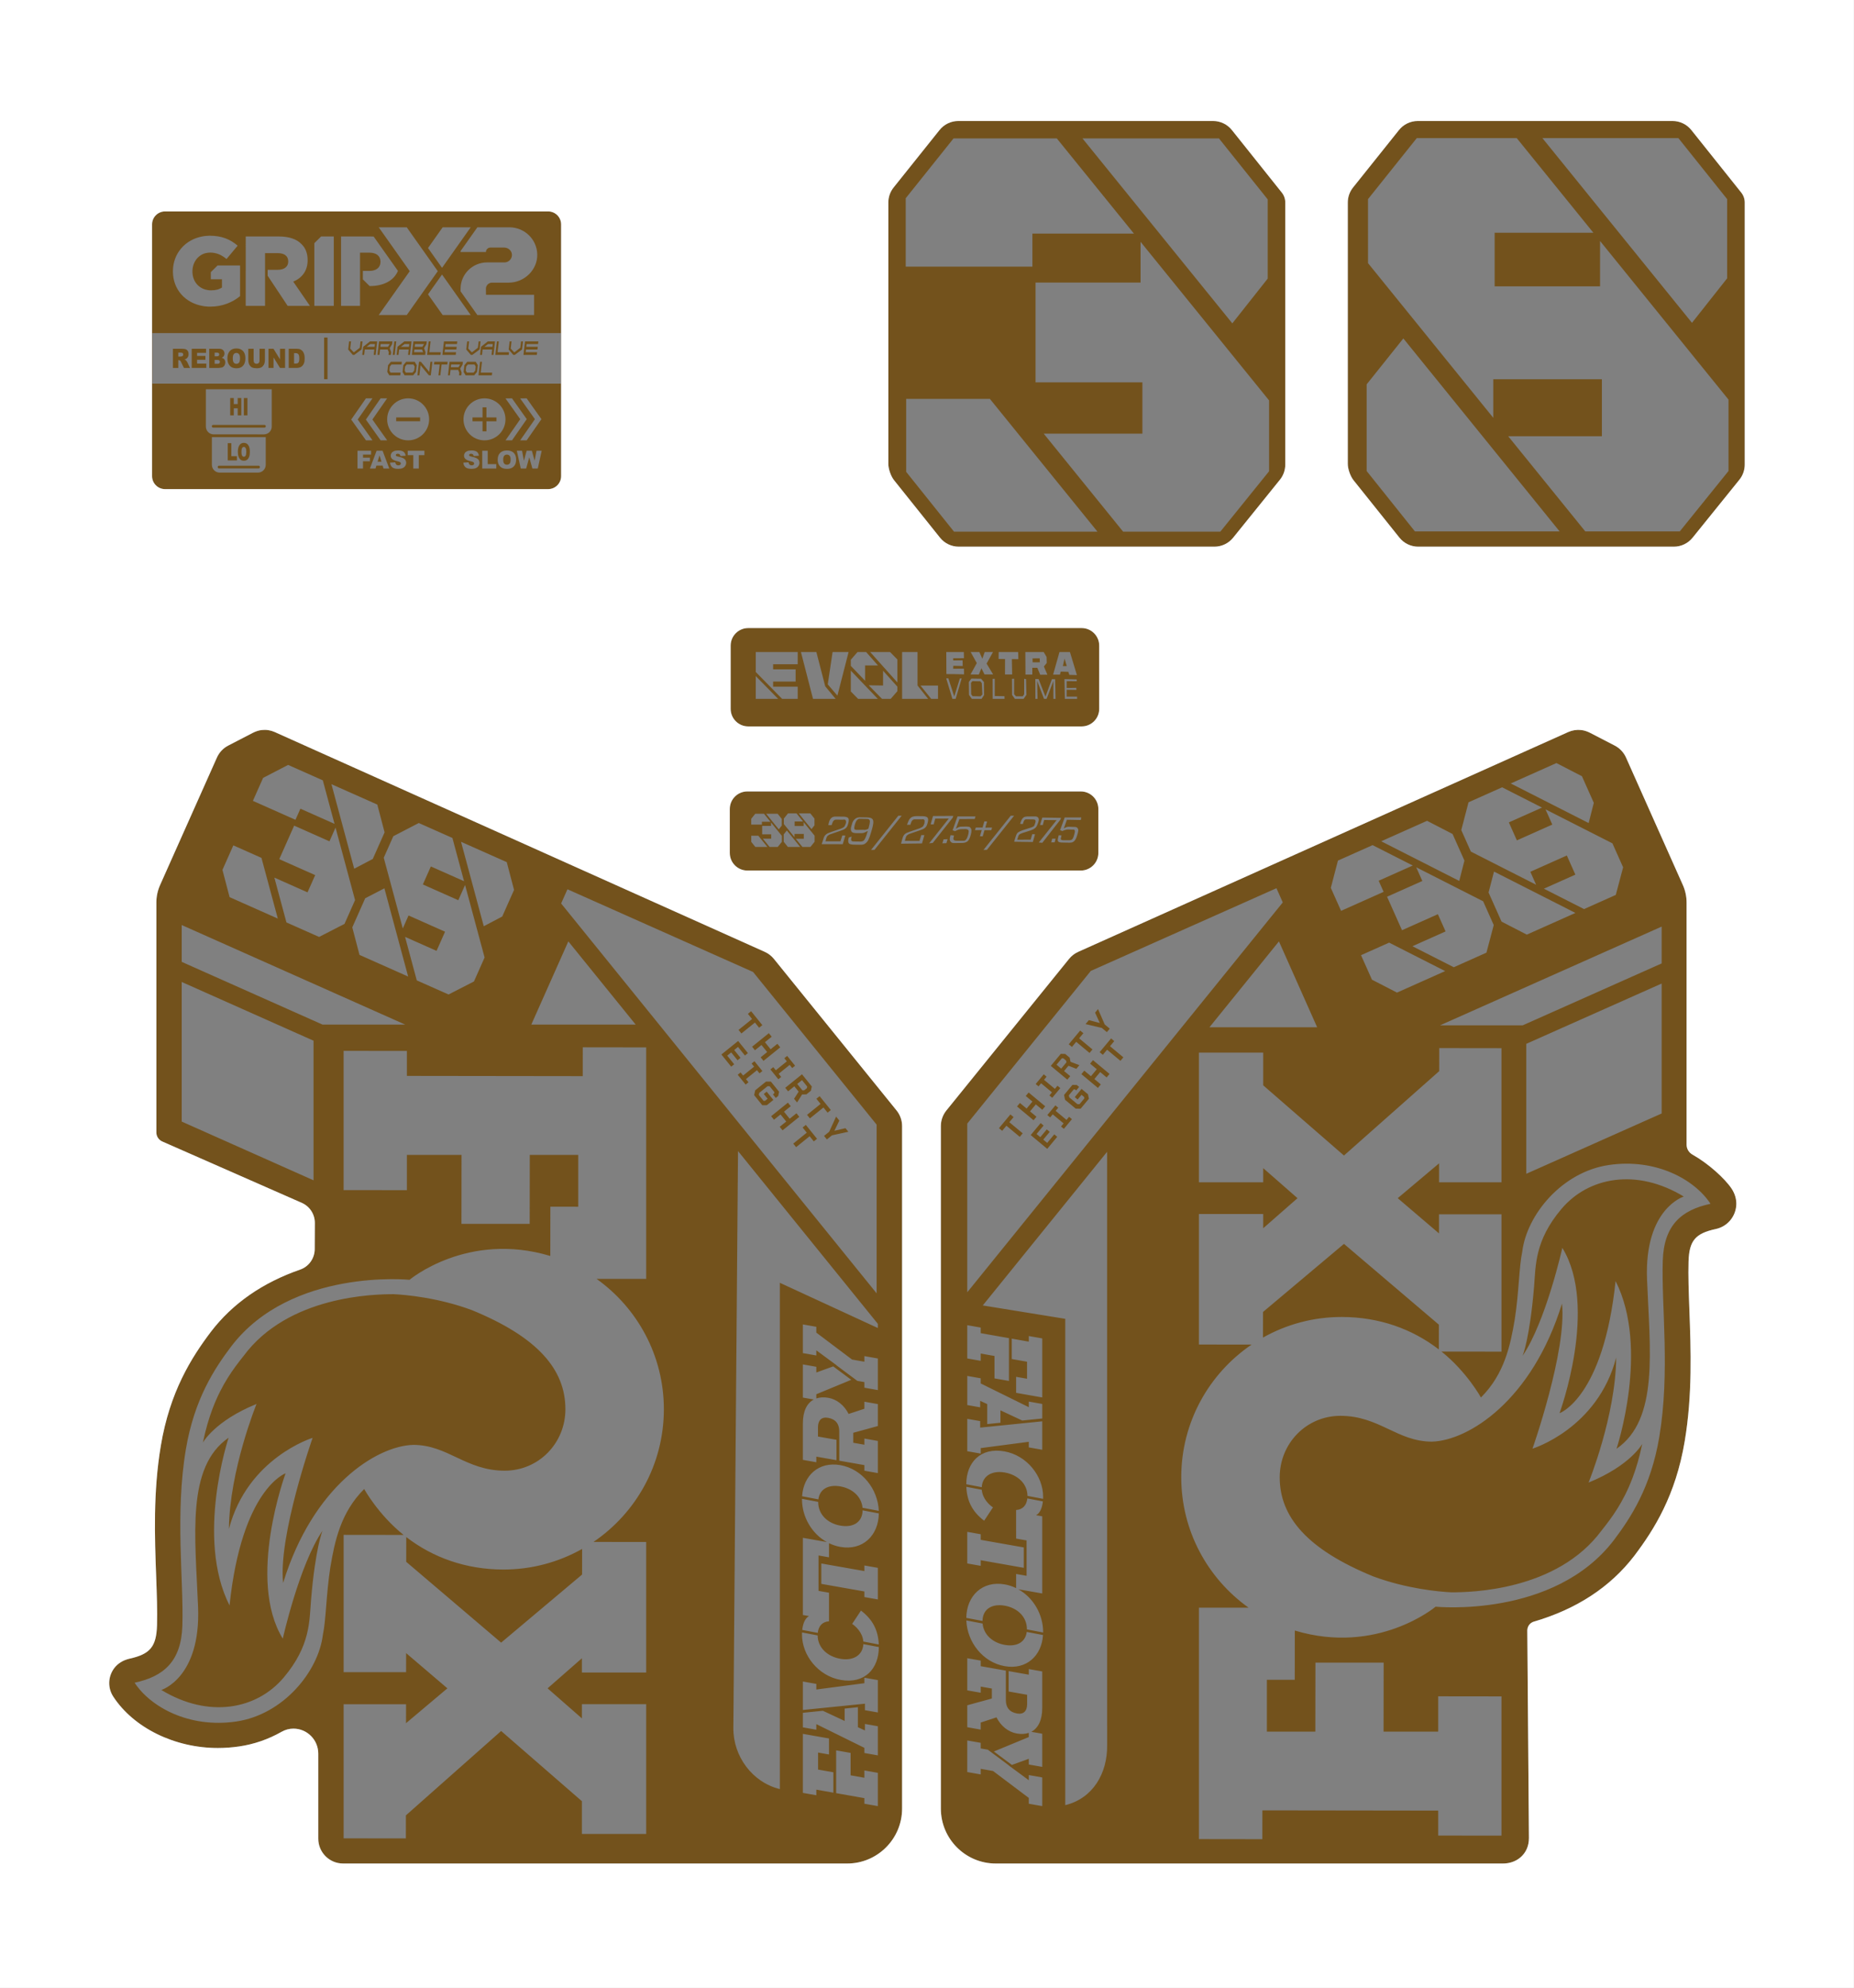 <svg xml:space="preserve" style="enable-background:new 0 0 693.796 743.481;" viewBox="0 0 693.796 743.481" height="743.481px" width="693.796px" y="0px" x="0px" xmlns:xlink="http://www.w3.org/1999/xlink" xmlns="http://www.w3.org/2000/svg" version="1.1">
<rect x="0" y="0" width="693.796" height="743.481" fill="#808080" stroke="none"/>
<style type="text/css">
	.st0{fill:#73521C;}
	.st1{fill:#FFFFFF;}
</style>
<g id="Background_00000021084558815073640010000008651157986066187448_">
</g>
<g id="Layer_6_00000016759300773327430720000003285142473309881789_">
</g>
<g id="Layer_5_00000134929555526259471540000009733792877212829065_">
</g>
<g id="Layer_4_00000085930731599263821520000006151940872070516139_">
</g>
<g id="Layer_3_00000113320044737785476980000017241209209265043089_">
</g>
<g id="Layer_1">
	<g id="Background_00000085957023315158663030000014466214367133541050_">
	</g>
	<g id="Layer_8_00000012439939261256457100000000749684917265898391_">
	</g>
	<g id="Layer_6_00000062891507908106280930000000709980192090843782_">
	</g>
	<g id="Layer_5_00000165916144212294622930000008377675991759356851_">
	</g>
	<g id="Layer_4_00000066484005651068002670000005237897845885435833_">
	</g>
	<g id="Layer_3_00000113337046537463340450000017989391247957833648_">
	</g>
	<g id="Layer_2_00000050637438166823673220000007091553630086475943_">
	</g>
	<g id="Layer_1_00000151544674020765799460000018163723261099506055_">
	</g>
</g>
<g id="OVERLAY">
	<g>
		<path d="M351.758,201.069c1.707,2.134,4.293,3.377,7.027,3.377h95.669
			c2.719,0,5.293-1.23,7.001-3.346l17.518-21.691c1.293-1.601,1.998-3.596,1.998-5.654
			V75.721c0-1.343-0.457-2.647-1.295-3.697l-18.687-23.397
			c-1.708-2.135-4.293-3.378-7.027-3.378H358.621c-2.734,0-5.32,1.243-7.027,3.378
			l-17.19,21.487c-1.277,1.596-1.972,3.579-1.972,5.622v97.755
			c0,1.881,0.961,4.622,2.136,6.091L351.758,201.069z M401.238,198.838h-44.231l-17.906-22.382
			v-27.284h31.328l40.266,49.666H401.238z M474.908,176.243l-18.246,22.595h-36.364
			l-29.724-36.663h10.663h10.682h15.581v-19.185h-39.981v-37.303h39.299V90.426l48.09,59.317
			V176.243z M411.92,51.758h44.23L474.397,74.566v29.629l-13.243,16.736l-56.081-69.173H411.92z
			 M338.931,74.14l17.906-22.383h38.631l28.861,35.598h-12.409h-10.682h-14.899v12.364h-47.408
			V74.14z M651.611,72.023l-18.687-23.397c-1.708-2.135-4.293-3.378-7.027-3.378h-95.341
			c-2.734,0-5.32,1.243-7.027,3.378l-17.19,21.487c-1.277,1.596-1.972,3.579-1.972,5.622
			v97.755c0,1.881,0.961,4.622,2.136,6.091l17.19,21.487
			c1.707,2.134,4.293,3.377,7.027,3.377h95.669c2.719,0,5.293-1.23,7.001-3.346
			l17.518-21.691c1.293-1.601,1.998-3.596,1.998-5.654V75.721
			C652.906,74.377,652.449,73.074,651.611,72.023z M584.204,51.66h43.881l18.237,22.808
			v29.629l-13.155,16.633l-55.972-69.07H584.204z M574.051,198.74h-44.563l-18.067-22.595
			v-32.4l13.734-17.176l58.483,72.171H574.051z M646.835,176.145l-18.238,22.595h-35.358
			l-28.846-35.598h9.659h10.153h15.244v-21.316h-15.244h-10.153h-15.245v14.424l-46.875-57.846
			V74.468l18.239-22.808h37.425l28.673,35.384h-12.065h-10.153h-14.733V107.081h14.733h10.153
			h14.562V90.125l48.068,59.317V176.145z M309.704,416.111l-1.56-1.933l-5.061,4.083
			l-1.072-1.329l5.059-4.083l-1.559-1.933l1.207-0.974l4.193,5.195L309.704,416.111z
			 M105.822,612.818c0,0,6.154-27.56,14.869-40.368c0,0-2.675,6.375-4.292,25.875
			c-0.653,7.884-0.19,17.122-10.221,29.022c-10.104,11.987-28.113,15.4-45.799,4.666
			c0,0,14.804-4.49,13.745-31.026c-1.059-26.537-4.502-52.321,11.419-63.305
			c0,0-12.466,37.435,0.352,62.722c4.585-43.691,20.979-49.42,20.979-49.42
			S92.219,590.705,105.822,612.818z M301.556,420.693l4.193,5.196l-1.209,0.975l-1.56-1.933
			l-5.06,4.083l-1.073-1.329l5.06-4.083l-1.56-1.934L301.556,420.693z M289.601,358.597
			c-0.917-1.132-2.106-2.045-3.438-2.637l-183.371-82.198
			c-1.518-0.676-3.155-0.929-4.839-0.744c-1.19,0.131-2.336,0.533-3.4,1.082
			l-9.154,4.733c-1.864,0.964-3.361,2.551-4.215,4.468l-21.266,47.668
			c-0.926,2.077-1.405,4.325-1.405,6.598v85.93c0,1.472,0.871,2.806,2.218,3.399
			l52.239,22.962c2.964,1.32,4.87,4.27,4.855,7.514l-0.046,9.763
			c-0.016,3.451-2.19,6.541-5.451,7.67c-14.074,4.872-25.302,12.682-33.368,23.209
			c-7.381,9.756-15.383,22.45-18.769,42.633c-2.913,17.362-2.293,34.165-1.745,49.01
			c0.244,6.625,0.475,12.882,0.315,18.149c-0.244,7.981-2.537,10.783-10.227,12.492
			c-2.462,0.546-4.541,1.844-5.855,3.652c-2.301,3.166-2.411,7.315-0.28,10.571
			c7.629,11.663,22.984,19.199,39.12,19.199c2.643,0,5.332-0.197,7.993-0.585
			c5.543-0.808,10.877-2.649,15.854-5.469c1.391-0.789,2.888-1.19,4.451-1.19
			c5.122,0,9.289,4.192,9.289,9.343v31.82c0,5.111,4.158,9.274,9.267,9.282h188.66
			c11.329,0,20.547-9.218,20.547-20.547V421.134c0-2.126-0.729-4.188-2.068-5.841
			L289.601,358.597z M311.802,511.002l6.736,5.021l-13.057,5.394v1.573
			c1.303-0.444,2.813-0.533,4.497-0.237c3.176,0.56,5.941,2.765,7.591,6.031
			l5.9-1.934v-2.639l5.033,0.887v8.211l-9.201,2.526v3.728l4.168,0.735v-2.304
			l5.033,0.887v12.024l-5.034-0.887v-2.095l-9.402-1.658v-8.985h-0.004v-2.077
			c0-2.638-1.32-4.464-4.167-4.966c-2.476-0.436-3.796,0.923-3.796,3.562v3.436
			l6.923,1.221v7.625l-7.542-1.33v2.095l-5.033-0.888v-13.616
			c0-4.585,1.522-7.606,4.09-8.954l-4.091-0.722l0.001-12.401l5.033,0.888v2.136
			L311.802,511.002z M314.475,547.927c8.213,1.448,14.051,8.996,14.383,17.103l-6.088-1.157
			c-0.394-4.22-3.833-7.199-8.295-7.986c-4.379-0.772-7.732,0.925-8.224,4.845
			l-6.094-1.158C300.657,551.797,306.398,546.503,314.475,547.927z M328.502,519.863
			l-5.034-0.888v-2.095l-2.655-0.468l-7.83-5.837l0.048-0.018l-7.55-5.563v1.928
			l-5.034-0.888v-10.725l5.034,0.888v2.178l13.367,10.066l4.62,0.815v-2.095l5.034,0.887
			V519.863z M212.348,332.569l69.469,30.929l46.23,57.09v63.093l-118.064-145.798
			L212.348,332.569z M212.677,352.055l25.198,31.117h-39.052L212.677,352.055z M174.884,315.864
			l14.753,6.555l2.727,10.39l-4.423,9.956l-6.906,3.625l-8.507-31.573L174.884,315.864z
			 M156.718,307.791l12.582,5.591l4.358,16.175l-4.057-1.803l-3.413-1.517l-4.953-2.201
			l-2.991,6.734l4.953,2.201l3.413,1.516l4.896,2.176l2.532-5.698l7.306,27.115
			l-3.987,8.973l-9.505,4.868l-11.888-5.282l-4.384-16.272l3.248,1.443l3.413,1.517l5.125,2.277
			l3.183-7.163l-5.126-2.278l-3.413-1.516l-5.126-2.278l-2.153,4.847l-7.124-26.441
			l3.574-8.044L156.718,307.791z M104.509,321.303l5.569-12.535l13.207,5.868l2.278-5.128
			l7.306,27.114l-3.956,8.906l-9.505,4.868l-12.22-5.43l-4.516-16.759l3.583,1.592
			l3.59,1.595l5.236,2.326l2.864-6.446L104.509,321.303z M136.666,335.935l7.182-3.72
			l8.889,32.99l-3.223-1.432l-14.983-6.658l-2.702-10.292L136.666,335.935z M126.329,294.289
			l14.864,6.604l2.727,10.39l-4.423,9.957l-6.949,3.646l-8.52-31.62L126.329,294.289z
			 M98.461,290.911l9.358-4.848l12.982,5.769l4.385,16.272l-4.171-1.853l-3.589-1.595
			l-5.007-2.225l-1.846,4.155l-15.931-7.079L98.461,290.911z M87.317,316.151l10.527,4.678
			l6.117,22.703l-3.178-1.412l-14.864-6.605l-2.676-10.195L87.317,316.151z M117.33,441.408
			l-49.333-21.965v-52.209l49.333,21.965V441.408z M67.997,359.715v-13.772l83.619,37.23
			h-30.933L67.997,359.715z M241.815,576.672v48.814h-24.061v-5.324l-12.836,11.242
			l12.836,11.235v-5.305h24.061v48.518h-24.061v-12.242l-30.218-26.255l-35.642,31.557
			l-0.01,8.622l-23.295-0.03v-50.158h23.361l-0.01,7.09l15.479-13.032l-15.445-13.174
			l-0.009,7.131h-23.376v-51.348v-0.001l22.45,0.028
			c-9.418-7.495-14.764-17.173-14.764-17.173c-8.774,8.766-11.012,19.437-12.666,29.304
			c-1.584,10.256-1.593,19.729-2.79,25.215c-1.661,13.7-14.78,29.853-32.445,32.43
			c-17.665,2.577-32.094-5.471-38.006-14.511c10.877-2.333,17.463-7.957,17.872-21.351
			c0.523-17.175-2.777-41.562,1.306-65.907c3.141-18.727,10.699-30.218,17.017-38.569
			c22.459-29.31,66.683-24.852,66.683-24.852s21.693-18.248,52.683-8.916l0.024-18.429
			l10.43,0.014v-19.391h-18.134l-0.035,25.8H172.682l0.031-25.8h-20.445v13.202
			l-23.679-0.029v-52.075l23.679,0.029v9.337l65.797,0.087l0.014-10.776l23.736,0.033
			v86.555h-18.58c15.265,10.885,25.217,28.693,25.191,48.85
			c-0.027,20.604-10.466,38.766-26.334,49.531L241.815,576.672z M291.833,669.084
			c-10.295-2.513-17.503-12.288-17.401-22.885l1.743-215.729l52.326,64.617v1.566
			l-36.668-16.912V669.084z M300.12,560.526l6.065,1.153
			c-0.001,0.027-0.004,0.051-0.004,0.077c0,4.65,3.549,7.957,8.293,8.794
			c4.692,0.828,8.248-1.171,8.327-5.712l6.067,1.154
			c-0.11,8.253-6.015,13.996-14.394,12.518c-1.505-0.265-2.925-0.744-4.25-1.385v5.285
			l-3.92-0.692v2.807h0.001v7.625h-0.001v2.807l3.92,0.691v5.068v0.504v5.11
			c-2.449,0.17-3.926,1.736-4.199,4.334l-5.818-1.105c0.281-2.645,1.217-4.507,2.55-5.175
			l-2.311-0.407v-4.481v-0.504v-23.879l8.965,1.581c-5.652-3.134-9.295-9.432-9.295-16.007
			C300.116,560.633,300.12,560.58,300.12,560.526z M307.35,592.335v-7.625l16.118,2.842
			v-2.095l5.033,0.888v11.814l-5.033-0.887v-2.095L307.35,592.335z M322.189,602.323
			c4.406,3.351,6.45,7.372,6.662,12.682l-5.781-1.099
			c-0.269-3.424-2.929-5.775-4.182-6.593L322.189,602.323z M311.855,670.421l-6.376-1.124
			v2.095l-5.034-0.888v-22.079l9.779,1.725l-0.001,5.991l-4.084-0.721v6.368l5.716,1.008
			V670.421z M323.468,629.486v-2.053l5.033,0.887v12.108l-4.827-0.851v-2.43l-0.216,0.024
			v-0.002l-23.012,2.332v-10.64l5.034,0.888v2.094L323.468,629.486z M328.501,675.451
			l-5.034-0.887v-2.095l-10.567-1.863v-7.625h0.005v-8.378l5.406,0.952v8.38l5.156,0.909
			v-2.723l5.034,0.887V675.451z M328.501,656.474l-5.034-0.888v-1.927l-17.988-8.87v2.094
			l-5.033-0.887v-5.441l7.491-0.76l8.146,3.805v-4.63l4.95-0.502v7.472l2.64,1.22
			l0.001-2.43l4.827,0.85V656.474z M314.638,628.265
			c-8.457-1.491-14.521-9.222-14.521-16.972c0-0.27,0.007-0.531,0.019-0.788l5.841,1.11
			c0.023,4.544,3.645,7.889,8.497,8.745c4.72,0.832,8.382-1.244,8.602-5.494l5.797,1.102
			C328.862,624.166,323.501,629.828,314.638,628.265z M188.335,586.974
			c10.722,0.014,20.784-2.795,29.501-7.701l-0.013,9.579l-30.287,25.461l-35.518-30.217
			l0.012-9.27C161.997,582.514,174.37,586.954,188.335,586.974z M154.614,540.357
			c-13.666,0.388-37.492,15.348-48.662,51.624c-1.893-17.505,11.034-54.25,11.034-54.25
			s-24.349,7.44-31.317,34.065c0.209-21.901,10.329-46.74,10.329-46.74
			c-15.715,6.38-20.074,14.453-20.074,14.453c1.006-4.867,2.245-9.054,3.615-12.683
			c3.512-9.27,7.839-14.985,11.602-19.712c16.732-22.599,49.085-23.114,56.169-23.114
			c4.616,0.228,16.62,1.292,29.208,5.933c24.857,10.165,35.066,22.328,35.066,37.08
			c0,12.718-9.995,22.997-22.713,22.997C174.337,550.01,167.597,540.357,154.614,540.357z
			 M316.388,421.921l1.078,1.337l-6.125,1.332l-1.908,1.539l-1.062-1.315l1.908-1.539
			l2.607-5.692l1.209,1.497l-1.858,3.814L316.388,421.921z M276.374,385.169l5.061-4.083
			l-1.561-1.934l1.207-0.974l4.194,5.195l-1.207,0.975l-1.561-1.933l-5.061,4.083
			L276.374,385.169z M281.445,391.451l6.267-5.058l1.068,1.323l-2.534,2.045l2.134,2.645
			l2.535-2.045l1.068,1.323l-6.269,5.057l-1.067-1.322l2.444-1.972l-2.135-2.645
			l-2.443,1.972L281.445,391.451z M294.445,396.927l-0.946-1.17l1.072-0.865l2.962,3.669
			l-1.071,0.865l-0.951-1.177l-4.124,3.328l0.95,1.177l-1.072,0.865l-2.961-3.67
			l1.071-0.864l0.945,1.17L294.445,396.927z M294.917,408.144l2.335-1.884l1.612,1.997
			l-1.707,2.663l1.121,1.387l1.879-3.005l1.594-0.014l1.69-1.363l0.354-1.606
			l-3.678-4.556l-6.268,5.057L294.917,408.144z M300.122,403.944l1.948,2.413l-0.131,0.598
			l-1.009,0.814l-0.658,0.002l-1.93-2.39L300.122,403.944z M273.63,393.584l-1.49,1.202
			l2.603,3.226l-1.117,0.902l-3.672-4.55l6.269-5.058l3.66,4.535l-1.118,0.901
			l-2.592-3.211l-1.426,1.151l2.369,2.935l-1.117,0.902L273.63,393.584z M299.112,417.667
			l-6.267,5.058l-1.067-1.322l2.443-1.972l-2.135-2.646l-2.443,1.972l-1.069-1.322
			l6.269-5.058l1.068,1.322l-2.535,2.045l2.135,2.646l2.535-2.045L299.112,417.667z
			 M289.411,411.353l-2.443,1.972l-1.704,0.008l-3.051-3.78l0.397-1.795l4.033-3.255
			l1.839-0.008l3.074,3.808l-0.349,1.577l-0.899,0.726l-1.068-1.324l0.473-0.38
			l0.097-0.439l-1.807-2.237l-0.793,0.003l-3.079,2.485l-0.171,0.773l1.783,2.209
			l0.538-0.002l0.972-0.785l-1.435-1.779l1.089-0.88L289.411,411.353z M279.148,403.562
			l0.95,1.177l-1.072,0.865l-2.961-3.67l1.071-0.865l0.944,1.169l4.124-3.328
			l-0.943-1.169l1.072-0.865l2.961,3.67l-1.072,0.865l-0.949-1.177L279.148,403.562z
			 M377.709,419.681l4.997,4.159l-1.094,1.314l-4.997-4.159l-1.589,1.909l-1.194-0.994
			l4.272-5.132l1.194,0.994L377.709,419.681z M386.777,418.949l-6.19-5.153l1.087-1.306
			l2.504,2.083l2.174-2.612l-2.503-2.083l1.087-1.307l6.191,5.153l-1.087,1.306
			l-2.413-2.008l-2.175,2.612l2.413,2.009L386.777,418.949z M388.633,406.284l-1.059-0.882
			l3.017-3.624l1.058,0.882l-0.967,1.162l4.074,3.39l0.968-1.162l1.057,0.881
			l-3.016,3.624l-1.058-0.881l0.961-1.155l-4.073-3.39L388.633,406.284z M394.529,424.231
			l1.104,0.918l-3.74,4.493l-6.191-5.153l3.729-4.478l1.103,0.919l-2.641,3.172
			l1.409,1.172l2.414-2.899l1.103,0.918l-2.414,2.899l1.472,1.226L394.529,424.231z
			 M400.074,417.661l1.059,0.881l-3.017,3.625l-1.058-0.881l0.961-1.156l-4.073-3.39
			l-0.962,1.156l-1.059-0.882l3.017-3.624l1.059,0.881l-0.968,1.163l4.073,3.39
			L400.074,417.661z M412.323,384.429l-6.094-1.439l1.231-1.478l4.105,1.072l-1.768-3.879
			l1.098-1.32l2.509,5.745l1.884,1.568l-1.081,1.299L412.323,384.429z M401.141,391.531
			l-1.194-0.994l4.272-5.131l1.194,0.994l-1.589,1.908l4.997,4.159l-1.094,1.314
			l-4.997-4.159L401.141,391.531z M400.501,402.462l-2.306-1.919l1.644-1.974l2.944,1.151
			l1.142-1.371l-3.317-1.253l-0.326-1.56l-1.669-1.388l-1.644-0.033l-3.746,4.5l6.191,5.153
			L400.501,402.462z M395.36,398.183l1.985-2.383l0.612,0.012l0.996,0.829l0.132,0.645
			l-1.966,2.361L395.36,398.183z M630.091,447.486c0,0-14.804,4.49-13.745,31.026
			c1.059,26.537,4.502,52.321-11.419,63.305c0,0,12.466-37.435-0.352-62.722
			c-4.585,43.691-20.978,49.42-20.978,49.42s14.655-39.721,1.051-61.834
			c0,0-6.154,27.56-14.869,40.368c0,0,2.675-6.375,4.292-25.875
			c0.654-7.884,0.19-17.122,10.221-29.022C594.396,440.165,612.405,436.753,630.091,447.486z
			 M502.135,492.525c-10.722-0.014-20.784,2.795-29.501,7.701l0.013-9.579l30.287-25.461
			l35.518,30.217l-0.012,9.27C528.473,496.985,516.1,492.545,502.135,492.525z
			 M407.145,409.238l0.342,1.67l-3.106,3.732l-1.839-0.035l-3.984-3.315l-0.369-1.802
			l3.131-3.761l1.614,0.031l0.889,0.74l-1.088,1.306l-0.467-0.389l-0.448-0.009
			l-1.84,2.211l0.16,0.777l3.041,2.531l0.793,0.016l1.815-2.182l-0.107-0.528
			l-0.96-0.799l-1.464,1.759l-1.077-0.896l2.55-3.065L407.145,409.238z M633.356,431.797
			c-1.344-0.753-2.203-2.145-2.203-3.685v-90.545c0-2.273-0.479-4.521-1.405-6.597
			l-21.266-47.669c-0.854-1.916-2.351-3.504-4.216-4.467l-9.153-4.733
			c-1.063-0.55-2.21-0.951-3.4-1.082c-1.684-0.185-3.321,0.068-4.839,0.743
			L403.504,355.96c-1.332,0.593-2.521,1.505-3.438,2.638l-45.911,56.695
			c-1.339,1.653-2.068,3.715-2.068,5.841v255.24c0,11.329,9.218,20.547,20.547,20.547
			h189.798c3.916,0,7.44-2.002,8.977-5.632c0.493-1.165,0.743-2.483,0.743-3.927
			l-0.61-77.595c0-1.528,0.996-2.885,2.422-3.3c16.014-4.668,28.676-12.962,37.636-24.653
			c7.413-9.799,15.451-22.55,18.851-42.825c2.919-17.397,2.299-34.223,1.752-49.079
			c-0.245-6.624-0.476-12.88-0.317-18.141c0.238-7.774,2.525-10.498,10.197-12.143
			c4.181-0.898,7.256-4.378,7.647-8.659c0.202-2.181-0.42-4.478-1.75-6.467
			C645.457,440.734,639.284,435.119,633.356,431.797z M621.812,346.533v13.772l-52.001,23.153
			H538.879L621.812,346.533z M621.812,367.824v48.602l-50.652,22.551v-48.601L621.812,367.824z
			 M529.973,324.348l25.039,12.712l3.971,8.899l-2.741,10.321l-12.212,5.449l-15.476-7.858
			l3.581-1.598l3.587-1.6l5.232-2.335l-2.875-6.442l-13.427,5.991l-5.59-12.526
			l13.198-5.888L529.973,324.348z M557.042,333.778l2.041-7.826l30.464,15.467l-3.22,1.437
			l-14.973,6.681l-9.456-4.879L557.042,333.778z M519.84,352.524l20.965,10.644l-3.176,1.417
			l-14.854,6.627l-9.367-4.832l-4.089-9.162L519.84,352.524z M567.697,291.947l14.743-6.578
			l9.546,4.925l4.44,9.949l-1.927,7.557l-29.156-14.803L567.697,291.947z M549.542,300.046
			l12.575-5.61l14.936,7.583l-4.053,1.809l-3.412,1.522l-4.95,2.209l3.003,6.728
			l4.95-2.209l3.411-1.522l4.893-2.182l-2.541-5.694l25.039,12.712l4.002,8.967
			l-2.742,10.321l-11.88,5.301l-15.026-7.63l3.245-1.447l3.411-1.522l5.122-2.285
			l-3.194-7.159l-5.122,2.285l-3.411,1.522l-5.122,2.286l2.161,4.843l-24.418-12.397
			l-3.586-8.038L549.542,300.046z M519.175,313.596l14.854-6.627l9.546,4.925l4.439,9.949
			l-1.939,7.604l-29.199-14.825L519.175,313.596z M500.677,321.849l12.973-5.788l15.027,7.629
			l-4.167,1.859l-3.588,1.601l-5.003,2.232l1.853,4.151l-15.921,7.104l-3.833-8.589
			L500.677,321.849z M361.969,420.191l46.231-57.089l69.468-30.93l2.366,5.315
			L361.969,483.284V420.191z M492.899,384.178h-40.304l26.006-32.115L492.899,384.178z
			 M361.969,495.594l5.034,0.888v2.095l10.567,1.863v7.625l-0.005-0.001v8.379l-5.406-0.953
			v-8.379l-5.156-0.909v2.723l-5.034-0.888V495.594z M361.97,514.571l5.033,0.888v1.927
			l17.988,8.87v-2.094l5.034,0.887v5.441l-7.492,0.759l-8.146-3.805v4.631l-4.95,0.502
			v-7.472l-2.64-1.22v2.43l-4.828-0.851L361.97,514.571z M378.614,508.249v-7.624
			l6.376,1.124v-2.095l5.034,0.888v22.078l-9.778-1.724v-5.991l4.084,0.72v-6.368
			L378.614,508.249z M361.968,530.617l4.828,0.851v2.43l0.215-0.024l0.001,0.002
			l23.011-2.332v10.64l-5.033-0.888v-2.094l-17.988,2.357v2.053l-5.034-0.887V530.617z
			 M375.832,542.779c8.457,1.491,14.521,9.222,14.521,16.973c0,0.269-0.007,0.53-0.019,0.787
			l-5.841-1.11c-0.023-4.544-3.644-7.889-8.497-8.745
			c-4.72-0.832-8.382,1.244-8.602,5.494l-5.796-1.102
			C361.608,546.878,366.969,541.216,375.832,542.779z M361.969,572.886l5.033,0.887v2.095
			l16.118,2.842v7.625l-16.118-2.842v2.095l-5.033-0.887V572.886z M361.618,556.039
			l5.781,1.1c0.269,3.424,2.929,5.775,4.182,6.592l-3.301,4.99
			C363.874,565.371,361.83,561.35,361.618,556.039z M390.023,675.451l-5.034-0.887v-2.179
			l-13.367-10.065l-4.621-0.815v2.095l-5.034-0.888l0.001-11.815l5.033,0.888v2.095
			l2.655,0.468l7.831,5.838l-0.048,0.017l7.55,5.563v-1.927l5.034,0.887V675.451z
			 M390.023,660.779l-5.034-0.887v-2.137l-6.321,2.288l-6.736-5.022l13.057-5.393v-1.573
			c-1.303,0.444-2.813,0.534-4.497,0.237c-3.176-0.56-5.941-2.765-7.591-6.031
			l-5.9,1.935v2.639l-5.033-0.888v-8.211l9.201-2.526v-3.728l-4.167-0.735v2.305
			l-5.034-0.887v-12.025l5.034,0.888v2.095l9.402,1.657v8.985h0.004v2.077
			c0,2.638,1.32,4.464,4.167,4.966c2.476,0.437,3.796-0.923,3.796-3.562v-3.436
			l-6.923-1.22v-7.626l7.542,1.33v-2.094l5.033,0.887v13.616
			c0,4.585-1.523,7.606-4.091,8.955l4.091,0.722V660.779z M375.996,623.117
			c-8.213-1.448-14.051-8.995-14.383-17.103l6.088,1.158
			c0.394,4.22,3.832,7.199,8.295,7.986c4.379,0.772,7.732-0.925,8.224-4.846l6.094,1.159
			C389.813,619.248,384.073,624.542,375.996,623.117z M390.349,610.519l-6.065-1.153
			c0.001-0.027,0.004-0.051,0.004-0.077c0-4.65-3.548-7.957-8.293-8.794
			c-4.692-0.827-8.248,1.171-8.327,5.712l-6.067-1.153
			c0.11-8.254,6.016-13.997,14.394-12.519c1.505,0.265,2.925,0.744,4.25,1.385v-5.285
			l3.92,0.691v-2.806v-0.001v-7.624h0.001v-2.807l-3.921-0.691l0.001-5.573v-5.109
			c2.448-0.171,3.926-1.736,4.199-4.335l5.818,1.106
			c-0.282,2.644-1.217,4.507-2.55,5.174l2.311,0.408v4.481v0.504v23.879l-8.964-1.58
			c5.651,3.134,9.293,9.431,9.293,16.006C390.353,610.413,390.35,610.465,390.349,610.519z
			 M398.636,675.089V493.216l-30.869-5.005l46.526-57.455l0.016,221.953
			C414.411,663.305,408.931,672.576,398.636,675.089z M622.231,471.545
			c-0.524,17.175,2.777,41.562-1.307,65.907c-3.141,18.727-10.699,30.218-17.017,38.569
			c-22.459,29.31-66.683,24.852-66.683,24.852s-21.693,18.248-52.683,8.916l-0.024,18.429
			l-10.43-0.014v19.391h18.134l0.035-25.8h25.532l-0.031,25.8h20.445v-13.202
			l23.679,0.029v52.075l-23.679-0.029v-9.337l-65.797-0.087l-0.014,10.776l-23.736-0.033
			v-86.555h18.58c-15.265-10.885-25.217-28.693-25.191-48.85
			c0.027-20.604,10.466-38.766,26.334-49.531l-19.723-0.024v-48.814h24.061v5.324
			l12.836-11.242l-12.836-11.235v5.305h-24.061v-48.519h24.061v12.243l30.218,26.255
			l35.642-31.557l0.01-8.622l23.295,0.03v50.158H538.521l0.009-7.09l-15.478,13.032
			l15.444,13.173l0.01-7.13h23.375v51.348v0.001l-22.45-0.028
			c9.418,7.495,14.764,17.173,14.764,17.173c8.774-8.766,11.012-19.437,12.666-29.304
			c1.585-10.256,1.593-19.729,2.79-25.215c1.661-13.7,14.78-29.853,32.445-32.43
			c17.665-2.577,32.094,5.471,38.006,14.511C629.226,452.526,622.639,458.151,622.231,471.545z
			 M614.546,539.991c-1.006,4.867-2.244,9.054-3.615,12.683
			c-3.512,9.27-7.839,14.985-11.601,19.712c-16.733,22.598-49.086,23.114-56.17,23.114
			c-4.616-0.228-16.619-1.292-29.208-5.933c-24.857-10.165-35.066-22.328-35.066-37.08
			c0-12.718,9.995-22.997,22.713-22.997c14.534,0,21.274,9.653,34.257,9.653
			c13.666-0.388,37.492-15.348,48.662-51.625c1.894,17.506-11.034,54.251-11.034,54.251
			s24.349-7.44,31.317-34.065c-0.208,21.901-10.329,46.74-10.329,46.74
			C610.187,548.064,614.546,539.991,614.546,539.991z M415.383,391.26l4.997,4.16l-1.093,1.313
			l-4.998-4.159l-1.589,1.909l-1.193-0.993l4.271-5.132l1.194,0.993L415.383,391.26z
			 M409.018,396.479l6.191,5.152l-1.087,1.307l-2.413-2.009l-2.175,2.613l2.413,2.008
			l-1.087,1.307l-6.191-5.153l1.087-1.306l2.503,2.083l2.174-2.613l-2.502-2.083
			L409.018,396.479z M180.569,157.555h-3.744l0-1.443l3.744,0v-3.771h1.469v3.771
			h3.744l-0,1.443l-3.744-0l-0,3.762h-1.469L180.569,157.555z M121.286,126.233
			h1.274v15.572h-1.274V126.233z M104.792,130.434h1.891v7.169h-1.891l-2.432-3.937v3.937
			h-1.886v-7.169h1.873l2.445,3.966V130.434z M81.477,174.674
			c0-0.279,0.177-0.506,0.395-0.506h14.989c0.218,0,0.395,0.227,0.395,0.506
			s-0.177,0.506-0.395,0.506H81.873C81.654,175.18,81.477,174.953,81.477,174.674z
			 M113.344,131.456c-0.236-0.329-0.535-0.582-0.897-0.758s-0.836-0.264-1.424-0.264H108.043
			v7.169h2.98c0.357,0,0.756-0.065,1.196-0.195c0.322-0.095,0.623-0.285,0.903-0.57
			c0.281-0.285,0.5-0.639,0.658-1.061c0.158-0.423,0.237-1.017,0.237-1.783
			c0-0.488-0.053-0.951-0.159-1.389C113.751,132.169,113.58,131.786,113.344,131.456z
			 M111.851,135.283c-0.101,0.256-0.239,0.436-0.417,0.538
			c-0.177,0.103-0.475,0.153-0.895,0.153h-0.491v-3.917h0.5c0.52,0,0.892,0.141,1.116,0.421
			c0.225,0.28,0.336,0.801,0.336,1.56C112.002,134.612,111.952,135.027,111.851,135.283z
			 M90.085,171.958c0.321,0.232,0.727,0.348,1.217,0.348c0.482,0,0.885-0.134,1.208-0.404
			c0.323-0.269,0.57-0.645,0.741-1.129c0.171-0.483,0.256-1.104,0.256-1.86
			c0-1.041-0.196-1.85-0.587-2.428c-0.391-0.578-0.949-0.867-1.672-0.867
			c-0.706,0-1.256,0.294-1.651,0.882s-0.593,1.41-0.593,2.466
			c0,0.755,0.1,1.385,0.299,1.888C89.503,171.358,89.763,171.725,90.085,171.958z
			 M90.593,167.559c0.164-0.285,0.381-0.428,0.652-0.428c0.283,0,0.507,0.141,0.672,0.421
			c0.165,0.281,0.248,0.726,0.248,1.334c0,0.723-0.079,1.225-0.237,1.504
			c-0.158,0.28-0.381,0.419-0.67,0.419c-0.281,0-0.502-0.143-0.666-0.428
			c-0.163-0.285-0.245-0.754-0.245-1.407C90.347,168.317,90.429,167.845,90.593,167.559z
			 M92.592,155.331h-1.346v-6.467h1.346V155.331z M157.214,157.542l-8.957-0l0-1.43
			l8.957,0.001L157.214,157.542z M88.666,172.196h-3.439v-6.467H86.57v4.875h2.096V172.196z
			 M190.703,170.448c0.253,0.289,0.379,0.747,0.379,1.373c0,0.744-0.121,1.261-0.363,1.548
			s-0.584,0.432-1.026,0.432c-0.43,0-0.769-0.147-1.019-0.44
			c-0.25-0.294-0.375-0.776-0.375-1.448c0-0.678,0.125-1.163,0.377-1.457
			c0.251-0.293,0.584-0.44,0.999-0.44C190.108,170.014,190.451,170.159,190.703,170.448z
			 M88.45,130.312c-1.054,0-1.876,0.325-2.467,0.978c-0.59,0.652-0.885,1.563-0.885,2.733
			c0,0.838,0.149,1.536,0.447,2.094c0.298,0.558,0.687,0.965,1.167,1.223
			c0.48,0.257,1.086,0.386,1.818,0.386c0.72,0,1.322-0.149,1.805-0.447
			c0.482-0.298,0.852-0.716,1.107-1.252s0.383-1.224,0.383-2.062
			c0-1.154-0.292-2.051-0.877-2.691S89.531,130.312,88.45,130.312z M89.464,135.603
			c-0.236,0.31-0.57,0.465-1,0.465c-0.419,0-0.751-0.158-0.995-0.475
			c-0.243-0.316-0.365-0.836-0.365-1.561c0-0.729,0.123-1.253,0.368-1.569
			s0.57-0.475,0.974-0.475c0.422,0,0.757,0.156,1.003,0.467
			c0.247,0.312,0.37,0.805,0.37,1.479C89.819,134.738,89.701,135.294,89.464,135.603z
			 M82.941,133.789c0.307-0.117,0.54-0.277,0.7-0.479
			c0.239-0.303,0.359-0.666,0.359-1.09c0-0.506-0.168-0.93-0.503-1.271
			c-0.335-0.343-0.815-0.514-1.441-0.514h-3.755v7.169h3.463
			c0.148,0,0.447-0.032,0.899-0.098c0.34-0.049,0.594-0.127,0.762-0.235
			c0.272-0.172,0.486-0.407,0.643-0.704c0.156-0.296,0.234-0.631,0.234-1.002
			c0-0.457-0.11-0.836-0.33-1.137C83.751,134.126,83.408,133.913,82.941,133.789z
			 M80.324,131.887h0.886c0.304,0,0.517,0.059,0.64,0.176s0.184,0.28,0.184,0.489
			c0,0.225-0.062,0.397-0.184,0.516c-0.123,0.119-0.34,0.179-0.653,0.179h-0.872V131.887z
			 M82.078,135.86c-0.142,0.135-0.385,0.203-0.73,0.203H80.324v-1.453h1.019
			c0.351,0,0.597,0.064,0.737,0.193c0.14,0.129,0.21,0.299,0.21,0.511
			C82.29,135.543,82.219,135.724,82.078,135.86z M73.751,135.979h3.463v1.624h-5.474v-7.169
			h5.376v1.53h-3.366v1.14h3.122v1.462h-3.122V135.979z M87.485,155.331h-1.343v-6.467h1.343
			v2.263h1.468v-2.263h1.349v6.467H88.952v-2.616H87.485V155.331z M69.851,135.081
			c-0.141-0.193-0.248-0.318-0.321-0.377c-0.109-0.088-0.283-0.177-0.522-0.265
			c0.298-0.075,0.533-0.17,0.705-0.283c0.269-0.18,0.48-0.414,0.634-0.702
			c0.153-0.288,0.23-0.632,0.23-1.029c0-0.456-0.1-0.844-0.301-1.161
			c-0.201-0.318-0.465-0.536-0.793-0.653s-0.801-0.176-1.421-0.176h-3.344v7.169h2.015
			v-2.91h0.177c0.183,0,0.347,0.056,0.491,0.167c0.106,0.085,0.228,0.269,0.363,0.553
			l1.072,2.19h2.267l-0.972-2.077C70.084,135.422,69.991,135.273,69.851,135.081z
			 M68.435,133.016c-0.084,0.12-0.192,0.195-0.326,0.225
			c-0.263,0.065-0.44,0.098-0.531,0.098h-0.846v-1.457h0.881
			c0.366,0,0.615,0.062,0.748,0.186c0.133,0.124,0.2,0.302,0.2,0.533
			C68.561,132.757,68.519,132.895,68.435,133.016z M79.267,159.411
			c0-0.279,0.227-0.506,0.506-0.506h19.188c0.279,0,0.506,0.227,0.506,0.506
			s-0.226,0.506-0.506,0.506H79.773C79.494,159.917,79.267,159.691,79.267,159.411z
			 M61.775,182.921h143.344c2.686,0,4.863-2.177,4.863-4.863v-34.586h-87.421v-0.047
			l-0.026,0.047h-1.248h-0.026H56.988v-18.905h64.298h1.274h87.421V83.929
			c0-2.686-2.177-4.863-4.863-4.863H61.775c-2.686,0-4.863,2.177-4.863,4.863v94.129
			C56.912,180.744,59.089,182.921,61.775,182.921z M138.424,172.507h-2.578v2.719h-2.065v-6.654
			h5.083v1.43h-3.019v1.162h2.578V172.507z M143.52,175.225l-0.333-1.099h-2.334
			l-0.325,1.099h-2.099l2.501-6.654h2.243l2.5,6.654H143.52z M151.651,174.24
			c-0.236,0.36-0.566,0.634-0.989,0.819c-0.424,0.187-0.958,0.279-1.603,0.279
			c-1.131,0-1.915-0.218-2.351-0.653c-0.436-0.436-0.682-0.989-0.74-1.661l1.956-0.123
			c0.042,0.318,0.129,0.561,0.259,0.727c0.212,0.27,0.515,0.404,0.908,0.404
			c0.293,0,0.52-0.069,0.679-0.207s0.238-0.297,0.238-0.479
			c0-0.173-0.076-0.327-0.227-0.463c-0.151-0.137-0.502-0.265-1.053-0.386
			c-0.902-0.203-1.545-0.473-1.929-0.809c-0.387-0.336-0.581-0.764-0.581-1.284
			c0-0.342,0.099-0.665,0.297-0.969c0.198-0.305,0.496-0.543,0.894-0.718
			c0.398-0.174,0.943-0.261,1.636-0.261c0.851,0,1.499,0.158,1.945,0.475
			c0.446,0.316,0.711,0.819,0.796,1.509l-1.938,0.113
			c-0.052-0.299-0.16-0.517-0.325-0.653c-0.165-0.136-0.393-0.204-0.683-0.204
			c-0.239,0-0.419,0.051-0.54,0.152s-0.182,0.225-0.182,0.369
			c0,0.106,0.05,0.202,0.15,0.286c0.097,0.088,0.327,0.17,0.69,0.245
			c0.898,0.194,1.542,0.39,1.931,0.588s0.672,0.444,0.849,0.737
			c0.177,0.294,0.266,0.622,0.266,0.985C152.005,173.487,151.887,173.881,151.651,174.24z
			 M158.822,170.215h-2.097v5.011h-2.056v-5.011h-2.097v-1.644h6.25V170.215z M185.726,175.225
			h-5.265v-6.654h2.056v5.016h3.209V175.225z M192.746,173.762
			c-0.262,0.498-0.64,0.885-1.134,1.162c-0.495,0.276-1.111,0.415-1.85,0.415
			c-0.75,0-1.372-0.119-1.863-0.358s-0.891-0.617-1.196-1.135s-0.458-1.165-0.458-1.942
			c0-1.087,0.303-1.933,0.908-2.537c0.605-0.605,1.448-0.908,2.528-0.908
			c1.107,0,1.961,0.298,2.56,0.892c0.599,0.595,0.899,1.428,0.899,2.499
			C193.139,172.626,193.007,173.263,192.746,173.762z M201.244,175.225h-2.016l-1.167-4.189
			l-1.163,4.189h-2.016l-1.48-6.654h1.953l0.703,3.726l1.029-3.726h1.946l1.032,3.721
			l0.704-3.721h1.943L201.244,175.225z M197.084,148.978l5.524,7.775l-5.52,7.931h-2.431
			l5.513-7.919l-5.525-7.778L197.084,148.978z M191.597,148.978l5.525,7.775l-5.52,7.931
			l-2.432-0l5.513-7.918l-5.526-7.778L191.597,148.978z M181.304,148.977
			c4.337,0,7.852,3.517,7.852,7.854c-0,4.337-3.517,7.853-7.854,7.853
			c-4.338-0-7.853-3.517-7.853-7.854C173.45,152.492,176.966,148.976,181.304,148.977z
			 M175.346,172.901c0.042,0.318,0.129,0.561,0.259,0.727
			c0.212,0.27,0.515,0.404,0.908,0.404c0.293,0,0.52-0.069,0.679-0.207
			s0.238-0.297,0.238-0.479c0-0.173-0.076-0.327-0.227-0.463
			c-0.151-0.137-0.502-0.265-1.053-0.386c-0.902-0.203-1.545-0.473-1.929-0.809
			c-0.387-0.336-0.581-0.764-0.581-1.284c0-0.342,0.099-0.665,0.297-0.969
			c0.198-0.305,0.496-0.543,0.894-0.718c0.398-0.174,0.943-0.261,1.636-0.261
			c0.851,0,1.499,0.158,1.945,0.475c0.446,0.316,0.711,0.819,0.796,1.509l-1.938,0.113
			c-0.052-0.299-0.16-0.517-0.325-0.653c-0.165-0.136-0.393-0.204-0.683-0.204
			c-0.239,0-0.419,0.051-0.54,0.152s-0.182,0.225-0.182,0.369
			c0,0.106,0.05,0.202,0.15,0.286c0.097,0.088,0.327,0.17,0.69,0.245
			c0.898,0.194,1.542,0.39,1.931,0.588s0.672,0.444,0.849,0.737
			c0.177,0.294,0.266,0.622,0.266,0.985c0,0.427-0.118,0.82-0.354,1.18
			c-0.236,0.36-0.566,0.634-0.989,0.819c-0.424,0.187-0.958,0.279-1.603,0.279
			c-1.131,0-1.915-0.218-2.351-0.653c-0.436-0.436-0.682-0.989-0.74-1.661L175.346,172.901z
			 M152.736,148.974c4.337,0,7.852,3.517,7.852,7.854c-0,4.337-3.517,7.853-7.854,7.853
			c-4.338-0.001-7.853-3.517-7.853-7.854C144.882,152.489,148.399,148.973,152.736,148.974z
			 M144.868,148.973l-5.513,7.919l5.526,7.778l-2.439,0.01l-5.525-7.775l5.52-7.931
			H144.868z M136.949,148.972l2.432,0l-5.514,7.918l5.526,7.778l-2.44,0.01
			l-5.525-7.775L136.949,148.972z M99.443,173.827c0,1.613-1.307,2.92-2.92,2.92H82.212
			c-1.613,0-2.92-1.307-2.92-2.92v-10.333h20.151V173.827z M77.043,145.569h24.648v13.96
			c0,1.613-1.307,2.92-2.92,2.92H79.963c-1.613,0-2.92-1.307-2.92-2.92V145.569z
			 M165.65,117.814l-5.479-7.736l5.245-7.412l10.724,15.147H165.65z M190.61,85.008
			c5.701,0,10.337,4.529,10.442,10.155c0.105,5.799-4.864,10.543-10.717,10.543h-6.205
			c-1.27,0-2.295,1.021-2.295,2.273v0.006c0,1.252,0.029,2.268,0.029,2.268h18.006v7.568
			H178.633l-6.275-8.873v-0.969c0-5.434,4.449-9.841,9.933-9.841h6.48
			c1.639,0,2.95-1.392,2.792-3.051c-0.14-1.444-1.451-2.505-2.915-2.505h-5.122
			c-0.931,0-1.686,0.748-1.686,1.67h-9.477v-0.371l6.275-8.873H190.61z M165.65,85.008
			h10.489l-10.724,15.154l-5.245-7.412L165.65,85.008z M152.216,85.008l6.363,8.995
			l5.245,7.412l-5.245,7.412l-6.363,8.989h-10.489l11.607-16.401l-11.607-16.406H152.216z
			 M127.626,88.435h11.122c0.375,0,0.732,0.012,1.089,0.035h-0.006l9.085,12.834
			c-1.539,3.717-5.502,5.677-10.525,5.677h-0.076l-2.523-2.5v-3.161h2.459
			c2.564,0,4.133-1.311,4.133-3.364v-0.139c-0.035-2.163-1.604-3.329-4.168-3.329h-2.423
			h-1.071v19.897h-7.094V88.435z M117.634,90.946l0.001-0.001l0.001-0.001
			c0.988-0.979,1.544-1.53,2.527-2.509h4.741v25.952h-7.27V90.946z M91.949,88.435h6.123
			h3.296h2.915c3.992,0,6.772,1.027,8.517,2.83c1.534,1.45,2.318,3.468,2.318,6.02v0.069
			c0,3.967-2.137,6.623-5.379,7.968l6.24,9.064h-8.341l-0.035-0.058l-7.445-11.216v-2.215
			h3.816c2.458,0,3.887-1.2,3.887-3.08v-0.069c0-2.053-1.499-3.08-3.922-3.08h-2.558
			h-0.012h-2.183v19.718h-7.235V88.435z M64.707,101.431c0-6.6,4.589-11.895,11.145-13.031
			c0,0,0.726-0.162,2.078-0.22c0.199-0.023,0.41-0.023,0.597-0.023
			c4.49,0,7.697,1.38,10.408,3.717l-4.168,4.993c-1.85-1.52-3.67-2.407-6.199-2.407
			c-0.281,0-0.568,0.035-0.814,0.069c-0.222,0.029-0.626,0.093-0.995,0.186
			c-2.804,0.823-4.747,3.502-4.747,6.75v0.07c0,3.329,1.891,5.88,4.776,6.733
			c0.246,0.07,0.574,0.145,0.96,0.209c0.392,0.069,0.784,0.104,1.212,0.104
			c1.744,0,3.061-0.354,4.097-1.062v-3.08h-4.168v-2.667h0.006l2.523-2.5h8.417v11.471
			c-2.71,2.232-6.486,3.932-11.157,3.932c-0.116,0-0.227-0.001-0.336-0.003
			c-0.107-0.001-0.212-0.002-0.319-0.002c0,0-0.568-0.041-1.229-0.099
			c-0.05-0.006-0.098-0.013-0.146-0.021c-0.048-0.007-0.097-0.015-0.146-0.02
			c-0.084-0.01-0.169-0.021-0.253-0.031h-0H76.249h-0
			c-0.073-0.01-0.145-0.019-0.215-0.027c-0.023-0.006-0.041-0.012-0.064-0.023
			c-6.591-1.084-11.262-6.147-11.262-12.95V101.431z M97.131,130.434h2.002v4.271
			c0,0.423-0.06,0.823-0.18,1.199c-0.119,0.376-0.307,0.705-0.562,0.987
			s-0.523,0.479-0.804,0.594c-0.39,0.159-0.857,0.239-1.404,0.239
			c-0.316,0-0.661-0.024-1.034-0.073s-0.686-0.146-0.937-0.291
			c-0.251-0.145-0.48-0.351-0.688-0.618c-0.208-0.267-0.351-0.542-0.428-0.825
			c-0.124-0.456-0.186-0.86-0.186-1.212v-4.271h2.001v4.373
			c0,0.391,0.098,0.696,0.294,0.916s0.469,0.33,0.817,0.33
			c0.345,0,0.616-0.108,0.812-0.325s0.294-0.523,0.294-0.921V130.434z M147.697,132.733
			h-0.714l0.584-5.062h0.714L147.697,132.733z M162.512,135.305h4.998l-0.117,1.013h-2.142
			l-0.468,4.05h-0.714l0.468-4.05h-2.142L162.512,135.305z M180.367,132.733l0.234-2.025
			h3.571l-0.234,2.025h0.714l0.584-5.062h-2.678l-2.555,2.024l-0.351,3.038H180.367z
			 M182.62,128.683h1.785l-0.117,1.012h-3.035L182.62,128.683z M161.083,135.305h0.714
			l-0.585,5.062h-0.714l-3.132-3.797l-0.438,3.797h-0.714l0.584-5.062h0.714l3.132,3.797
			L161.083,135.305z M177.459,140.367l1.039-1.266l0.292-2.531l-0.746-1.266h-3.214
			l-1.039,1.266l-0.292,2.531l0.746,1.266H177.459z M174.447,137.077l0.623-0.759h2.499
			l0.448,0.759l-0.175,1.519l-0.623,0.759h-2.499l-0.448-0.759L174.447,137.077z
			 M176.213,132.733l-1.737-2.017l0.352-3.045h0.714l-0.312,2.674l1.277,1.375h0.173
			l2.151-1.67l0.281-2.379h0.714l-0.351,3.037l-2.734,2.025H176.213z M179.896,139.355
			h4.284l-0.117,1.013h-4.998l0.584-5.062h0.714L179.896,139.355z M192.096,132.733
			l-1.737-2.017l0.352-3.045h0.714l-0.312,2.674l1.277,1.375h0.174l2.151-1.67l0.281-2.379
			h0.714l-0.351,3.037l-2.734,2.025H192.096z M190.364,132.733h-4.998l0.585-5.062h0.714
			l-0.468,4.049h4.284L190.364,132.733z M200.885,132.733h-4.998l0.584-5.062h4.998
			l-0.117,1.012h-4.284l-0.117,1.012h4.284l-0.117,1.013h-4.284l-0.117,1.012h4.284
			L200.885,132.733z M167.64,140.367h0.714l0.234-2.025h2.856l0.419,1.012l-0.117,1.013
			h0.892l0.117-1.013l-0.539-1.519l0.889-1.519l0.117-1.013h-4.999L167.64,140.367z
			 M168.822,136.318h3.392l-0.652,1.012h-2.856L168.822,136.318z M142.218,130.708h2.856
			l0.419,1.012l-0.117,1.013h0.893l0.117-1.013l-0.539-1.519l0.889-1.519l0.117-1.012
			h-4.999l-0.584,5.062h0.714L142.218,130.708z M142.452,128.683h3.392l-0.653,1.012h-2.856
			L142.452,128.683z M149.359,130.708h3.57l-0.234,2.025h0.714l0.584-5.062h-2.678
			l-2.554,2.024l-0.351,3.038h0.714L149.359,130.708z M151.378,128.683h1.785l-0.117,1.012
			h-3.035L151.378,128.683z M159.239,131.72l-0.539-1.519l0.889-1.519l0.117-1.012h-4.998
			l-0.584,5.062h4.998L159.239,131.72z M154.955,131.72l0.117-1.012h2.856l0.419,1.012
			H154.955z M158.045,129.695h-2.856l0.117-1.012h3.392L158.045,129.695z M151.979,135.305
			l-1.039,1.266l-0.292,2.531l0.746,1.266h3.214l1.039-1.266l0.292-2.531l-0.746-1.266
			H151.979z M154.991,138.596l-0.623,0.759h-2.499l-0.448-0.759l0.175-1.519l0.623-0.759
			h2.499l0.448,0.759L154.991,138.596z M164.835,132.733h-4.999l0.585-5.062h0.714
			l-0.468,4.049h4.284L164.835,132.733z M146.266,135.305h4.106l-0.117,1.013h-3.749
			l-0.623,0.759l-0.175,1.519l0.448,0.759h3.749l-0.117,1.013h-4.106l-0.746-1.266
			l0.292-2.531L146.266,135.305z M170.548,132.733h-4.998l0.584-5.062h4.998l-0.117,1.012
			h-4.284l-0.117,1.012h4.284l-0.117,1.013h-4.284l-0.117,1.012h4.284L170.548,132.733z
			 M142.026,170.296l0.734,2.393h-1.461L142.026,170.296z M132.03,132.733l-1.737-2.017
			l0.352-3.045h0.714l-0.312,2.674l1.277,1.375h0.174l2.151-1.67l0.281-2.379h0.714
			l-0.351,3.037l-2.734,2.025H132.03z M136.271,132.733l0.234-2.025h3.57l-0.234,2.025
			h0.714l0.585-5.062h-2.678l-2.555,2.024l-0.351,3.038H136.271z M138.524,128.683h1.785
			l-0.117,1.012h-3.035L138.524,128.683z M279.686,325.569h124.753
			c3.637,0,6.585-2.948,6.585-6.585V302.564c0-3.637-2.948-6.585-6.585-6.585H279.686
			c-3.637,0-6.585,2.948-6.585,6.585v16.419C273.101,322.621,276.049,325.569,279.686,325.569z
			 M286.376,316.735h-3.732l-1.511-1.888v-2.302h2.643l3.397,4.19H286.376z M354.161,315.325
			l-1.513,0.058l0.454-1.492l1.513-0.058L354.161,315.325z M394.668,315.013l-1.291,0.009
			l0.364-1.368l1.291-0.009L394.668,315.013z M404.64,305.714l-0.193,0.945l-5.19-0.091
			l-1.146,3.21l0.124-0.025c0.693-0.402,1.163-0.628,2.082-0.56l1.565,0.064
			c0.77-0.029,1.193,0.142,1.393,0.488c0.35,0.444,0.329,0.966-0.133,2.483
			c-0.462,1.518-0.757,1.966-1.3,2.467c-0.445,0.351-0.817,0.427-1.586,0.457
			l-2.856-0.056c-0.646,0.004-1.193-0.142-1.368-0.364
			c-0.324-0.321-0.277-0.718,0.159-2.36l1.043,0.043
			c-0.265,1.219-0.363,1.368-0.188,1.59c0.15,0.098,0.299,0.197,0.82,0.219l2.458,0.009
			c0.496-0.103,0.744-0.154,0.842-0.304c0.222-0.175,0.517-0.624,0.808-1.718
			c0.291-1.094,0.338-1.492,0.163-1.714c-0.175-0.222-0.325-0.321-0.821-0.218
			l-1.564-0.064c-0.646,0.004-1.265,0.133-2.206,0.585l-0.847-0.342l1.733-4.753
			L404.64,305.714z M390.041,305.757l7.002,0.104l-0.244,0.697l-6.748,8.633l-1.317-0.115
			l6.675-8.36l-4.668-0.069l-0.509,1.915l-1.043-0.043L390.041,305.757z M381.088,311.227
			c0.346-0.201,0.693-0.402,1.411-0.68l3.395-1.089c0.594-0.252,0.718-0.278,0.94-0.453
			s0.295-0.449,0.539-1.146c0.244-0.697,0.193-0.945,0.018-1.167
			c-0.026-0.125-0.299-0.197-0.697-0.244l-2.334-0.035
			c-0.521-0.021-0.645,0.004-0.868,0.179c-0.222,0.175-0.419,0.475-0.71,1.569
			l-1.043-0.043c0.462-1.517,0.758-1.966,1.202-2.317c0.321-0.325,0.817-0.427,1.586-0.457
			l2.582-0.017c0.769-0.03,1.193,0.142,1.394,0.488c0.325,0.321,0.303,0.842-0.013,1.812
			c-0.487,1.394-0.684,1.693-1.129,2.044c-0.321,0.324-0.791,0.551-1.509,0.829
			l-3.395,1.089c-0.47,0.227-0.718,0.278-0.94,0.453
			c-0.222,0.175-0.419,0.474-0.638,1.295l-0.243,0.697l5.04-0.007l0.607-2.065
			l1.043,0.043l-0.825,2.885l-7.003-0.104l0.462-1.518
			C380.348,312.026,380.519,311.603,381.088,311.227z M379.499,305.06l-10.192,12.779
			l-1.269,0.008l10.193-12.779L379.499,305.06z M367.691,309.48l0.669-2.298l1.025,0.042
			l-0.668,2.298l2.538-0.016l-0.311,0.954l-2.538,0.016l-0.669,2.298l-1.025-0.042
			l0.668-2.298l-2.538,0.016l0.311-0.954L367.691,309.48z M365.053,305.324l-0.311,0.954
			l-5.71,0.036l-1.295,3.571l0.122-0.025c0.777-0.542,1.24-0.764,2.265-0.722
			l1.39-0.033c1.026,0.042,1.416,0.088,1.614,0.429c0.491,0.533,0.521,1.29,0.163,2.634
			c-0.429,1.613-0.841,2.079-1.156,2.399c-0.534,0.491-1.143,0.617-2.021,0.672
			l-2.659,0.041c-0.878,0.054-1.416-0.089-1.613-0.429
			c-0.466-0.412-0.592-1.021-0.138-2.513l1.294,0.114c-0.261,1.197-0.333,1.466-0.038,1.659
			c0.172,0.219,0.441,0.29,0.954,0.312l2.416,0.009c0.513,0.021,0.878-0.055,1.072-0.348
			c0.219-0.172,0.508-0.613,0.891-1.836c0.26-1.197,0.307-1.588-0.012-1.903
			c-0.147-0.096-0.441-0.29-1.075-0.286l-1.391,0.033
			c-0.756,0.03-1.365,0.156-2.387,0.747l-0.954-0.311l1.846-5.209L365.053,305.324z
			 M349.978,306.152l-0.572,2.151l-1.147-0.017l0.883-3.105l7.613-0.049l-0.239,0.685
			l-7.456,9.418l-1.366,0.155l7.36-9.271L349.978,306.152z M338.594,311.934
			c0.437-0.344,0.899-0.567,1.849-0.89l3.677-1.268
			c0.584-0.248,0.925-0.445,1.143-0.618c0.219-0.172,0.315-0.319,0.651-1.151
			c0.117-0.66,0.164-1.05-0.034-1.391c-0.172-0.219-0.441-0.29-0.928-0.189
			l-2.416-0.009c-0.512-0.021-0.756,0.029-1.071,0.348c-0.219,0.172-0.412,0.466-0.795,1.689
			l-1.269,0.008c0.648-1.785,0.938-2.226,1.375-2.571
			c0.534-0.492,1.143-0.617,2.021-0.672l2.416,0.009
			c1.025,0.042,1.441,0.21,1.735,0.404c0.466,0.412,0.471,1.047,0.184,2.122
			s-0.576,1.517-1.013,1.861c-0.315,0.319-0.899,0.567-1.849,0.89l-3.677,1.268
			c-0.487,0.101-0.924,0.445-1.143,0.617c-0.219,0.172-0.412,0.466-0.626,1.273
			l-0.215,0.806l5.466,0.014l0.694-2.176l1.147,0.017l-0.883,3.104l-7.857,0.099
			l0.429-1.614C337.964,312.573,338.279,312.253,338.594,311.934z M337.428,305.06
			l-10.192,12.779l-1.269,0.008l10.193-12.779L337.428,305.06z M318.649,314.404
			c0.172,0.219,0.441,0.29,1.075,0.286l2.294,0.034c0.635-0.004,0.975-0.201,1.194-0.374
			c0.315-0.319,0.727-0.786,1.539-3.621c-1.143,0.617-1.483,0.815-2.24,0.844
			l-1.904,0.012c-1.147-0.017-1.562-0.185-1.882-0.5
			c-0.345-0.437-0.496-1.168-0.016-2.538c0.332-1.466,0.866-1.958,1.303-2.302
			c0.534-0.492,1.265-0.643,2.168-0.576l2.294,0.034
			c1.025,0.042,1.563,0.185,1.882,0.501c0.613,0.508,0.693,1.508-0.287,4.76
			c-0.883,3.105-1.392,3.718-1.925,4.21c-0.63,0.638-1.24,0.764-2.387,0.747
			l-2.294-0.034c-1.025-0.042-1.441-0.21-1.735-0.404
			c-0.345-0.437-0.47-1.047-0.088-2.269l1.071-0.349
			C318.401,313.82,318.476,314.186,318.649,314.404z M308.031,314.057
			c0.358-1.345,0.673-1.664,1.11-2.009c0.437-0.344,0.899-0.566,1.849-0.89l3.677-1.268
			c0.706-0.272,0.924-0.445,1.143-0.617c0.219-0.172,0.315-0.319,0.652-1.151
			c0.24-0.685,0.164-1.05-0.033-1.39c-0.172-0.219-0.441-0.29-0.929-0.189
			l-2.416-0.009c-0.513-0.021-0.757,0.029-1.071,0.348
			c-0.219,0.172-0.412,0.466-0.795,1.689l-1.269,0.008
			c0.378-1.857,0.694-2.177,1.106-2.643c0.533-0.491,1.143-0.617,2.047-0.55
			l2.416,0.009c1.025,0.042,1.441,0.211,1.735,0.404c0.466,0.412,0.47,1.046,0.184,2.122
			c-0.286,1.076-0.575,1.516-1.013,1.861c-0.315,0.319-0.9,0.567-1.849,0.89
			l-3.677,1.268c-0.488,0.101-0.924,0.445-1.143,0.617
			c-0.219,0.172-0.412,0.467-0.626,1.273l-0.214,0.806l5.588-0.011l0.694-2.177
			l1.147,0.017l-0.98,3.252l-7.882-0.023L308.031,314.057z M299.491,304.188h3.744
			l1.556,1.945v2.527l-1.122,1.419l-4.776-5.891H299.491z M293.324,306.133l1.556-1.945h3.193
			l2.447,3.018h-1.03h-0.866h-1.257v1.709h1.257h0.866h1.243v-1.446l4.102,5.059v2.277
			l-1.556,1.927h-3.017l-2.461-3.036h0.824h0.866h1.301v-1.818h-1.301h-0.866h-1.301v1.23
			l-4-4.934V306.133z M293.28,312.042l1.172-1.465l4.99,6.155h-0.818h-3.802
			l-1.542-1.927V312.042z M292.591,314.829l-1.539,1.906h-3.068l-2.508-3.093h0.9h0.901
			h1.315v-1.619h-3.373v-3.147h3.316v-1.288l4.057,5.004V314.829z M287.277,304.326h3.732
			l1.539,1.924v2.5l-1.117,1.412l-4.731-5.836H287.277z M281.119,306.215l1.511-1.888h3.259
			l2.435,3.003h-1.047h-0.901h-1.257v1.043h-4V306.215z M324.965,309.922
			c-0.681,0.395-1.29,0.52-1.95,0.403l-2.025,0.037
			c-0.757,0.029-1.025-0.042-1.198-0.261c-0.172-0.219-0.151-0.731,0.135-1.807
			c0.383-1.223,0.698-1.542,0.916-1.714c0.315-0.319,0.681-0.395,1.193-0.374l2.172,0.06
			c0.634-0.004,0.903,0.068,1.075,0.286C325.604,306.868,325.705,307.355,324.965,309.922z
			 M399.207,249.089l-1.47,0.035l0.627-2.816L399.207,249.089z M386.427,247.699l-0.035-1.47
			l2.684-0.017l0.035,1.47L386.427,247.699z M363.428,259.667l-0.079-4.282l0.537-0.648
			l2.968,0.059l0.546,0.693l0.208,4.255l-0.667,0.675l-2.967-0.059L363.428,259.667z
			 M280.009,271.668h124.753c3.637,0,6.585-2.948,6.585-6.585v-23.62
			c0-3.637-2.948-6.585-6.585-6.585H280.009c-3.637,0-6.585,2.948-6.585,6.585v23.62
			C273.424,268.72,276.372,271.668,280.009,271.668z M335.811,258.484l-2.505,2.887h-3.229
			l-4.99-5.082l5.372,0.077v-5.527l5.351,5.949V258.484z M403.077,261.371h-4.593
			l-0.149-7.401l4.593,0.125l0.004,0.671l-3.767-0.028l-0.009,2.554l3.611-0.074
			l0.031,0.799l-3.638-0.054l-0.009,2.554l3.896,0.001L403.077,261.371z M396.468,243.85
			h1.341h0.284h2.297l2.605,8.619l-2.838-0.085l-0.369-1.133l-2.838-0.085l-0.302,1.137
			l-2.554-0.01L396.468,243.85z M394.852,254.018l0.149,7.353h-0.8l-0.016-6.679
			l-2.538,6.679h-0.955l-2.571-6.769l0.145,6.769h-0.8l-0.02-7.435l1.213,0.018
			l2.57,6.588l2.41-6.542L394.852,254.018z M385.838,243.85h0.541h4.18l1.092,1.829
			l0.066,2.269l-1.075,1.297l1.31,3.087l-2.683,0.018l-1.074-2.599l-1.883-0.014
			l-0.01,2.554l-2.554-0.01l-0.052-8.432H385.838z M383.253,259.638l0.015-5.779
			l0.698,0.125l0.14,5.881l-1.075,1.506h-3.224l-1.066-1.472l-0.038-6.036l0.8-0.031
			l-0.015,5.779l0.702,0.795l2.554,0.01L383.253,259.638z M373.738,243.85h7.276l0.066,2.67
			l-2.425-0.036l0.114,5.752l-2.683,0.017l0.015-5.779l-2.425-0.036L373.738,243.85z
			 M375.879,260.356l0.031,1.015h-4.438l-0.02-7.488l0.8-0.031l-0.011,6.45
			L375.879,260.356z M363.237,243.85h3.252l1.123,2.498l0.889-2.498h3.096l-2.399,4.32
			l2.451,4.061l-3.225-0.005l-1.15-2.315l-0.991,2.354l-3.096-0.032l2.347-4.246
			L363.237,243.85z M363.506,253.779l3.638,0.054l1.066,1.258l0.056,4.824l-0.946,1.457
			h-3.638l-1.066-1.499l-0.057-4.824L363.506,253.779z M356.246,243.85h0.413h4.025
			l0.039,2.31l-4.024,0.026l0.03,0.8l3.483-0.048l0.039,2.141l-3.509-0.081
			l-0.045,1.084l4.024-0.025l0.04,2.141l-4.051-0.103l-0.67,0.004l-1.883-0.014
			l-0.051-8.234H356.246z M354.889,253.679l2.21,6.796l2.098-6.747l0.671-0.004
			l-2.25,7.647h-1.212l-2.317-7.662L354.889,253.679z M351.02,256.396v4.975h-2.545
			l-4.002-4.975H351.02z M337.582,256.396v-12.546h5.774v12.512l3.968,5.008h-3.968h-5.774
			V256.396z M333.079,243.85l2.732,2.786v8.585l-10.176-11.371H333.079z M318.385,246.737
			l2.505-2.887h3.229l4.425,5.004h-4.808v5.746l-5.351-5.577V246.737z M318.385,250.802
			l10.111,10.57h-7.38l-2.732-2.786V250.802z M311.566,243.85h5.989l-4.183,16.305
			l-3.613-4.213L311.566,243.85z M305.498,243.85l3.314,12.813l3.894,4.708H304.245
			l-4.521-17.521H305.498z M282.816,243.85h15.702v4.562h-9.206v1.917h8.423v4.562h-8.423
			v1.917h9.206v4.562h-5.83l-3.376-3.439v0.001l-6.496-6.619V243.85z M282.816,252.837
			l8.375,8.534h-8.375V252.837z M209.982,143.471v-18.905h0.076v18.905H209.982z" class="st0"></path>
		<path d="M693.777,743.454H-0.019V-0.027h693.796V743.454z M454.451,204.445
			c2.719,0,5.293-1.23,7.001-3.346l17.518-21.691c1.293-1.601,1.998-3.596,1.998-5.654
			V75.721c0-1.343-0.457-2.647-1.295-3.697l-18.687-23.397
			c-1.708-2.135-4.293-3.378-7.027-3.378h-95.341c-2.734,0-5.32,1.243-7.027,3.378
			l-17.19,21.487c-1.277,1.596-1.972,3.579-1.972,5.622v97.755
			c0,1.881,0.961,4.622,2.136,6.091l17.19,21.487c1.707,2.134,4.293,3.377,7.027,3.377
			H454.451z M626.385,204.445c2.719,0,5.293-1.23,7.001-3.346l17.518-21.691
			c1.293-1.601,1.998-3.596,1.998-5.654V75.721c0-1.343-0.457-2.647-1.295-3.697
			l-18.687-23.397c-1.708-2.135-4.293-3.378-7.027-3.378h-95.341
			c-2.734,0-5.32,1.243-7.027,3.378l-17.19,21.487c-1.277,1.596-1.972,3.579-1.972,5.622
			v97.755c0,1.881,0.961,4.622,2.136,6.091l17.19,21.487
			c1.707,2.134,4.293,3.377,7.027,3.377H626.385z M59.914,330.969
			c-0.926,2.077-1.405,4.325-1.405,6.598v85.93c0,1.472,0.871,2.806,2.218,3.399
			l52.239,22.962c2.964,1.32,4.87,4.27,4.855,7.514l-0.046,9.763
			c-0.016,3.451-2.19,6.541-5.451,7.67c-14.074,4.872-25.302,12.682-33.368,23.209
			c-7.381,9.756-15.383,22.45-18.769,42.633c-2.913,17.362-2.293,34.165-1.745,49.01
			c0.244,6.625,0.475,12.882,0.315,18.149c-0.244,7.981-2.537,10.783-10.227,12.492
			c-2.462,0.546-4.541,1.844-5.855,3.652c-2.301,3.166-2.411,7.315-0.28,10.571
			c7.629,11.663,22.984,19.199,39.12,19.199c2.643,0,5.332-0.197,7.993-0.585
			c5.543-0.808,10.877-2.649,15.854-5.469c1.391-0.789,2.888-1.19,4.451-1.19
			c5.122,0,9.289,4.192,9.289,9.343v31.82c0,5.111,4.158,9.274,9.267,9.282H317.029
			c11.329,0,20.547-9.218,20.547-20.547v-255.24c0-2.126-0.729-4.188-2.068-5.841
			l-45.911-56.696c-0.917-1.132-2.106-2.045-3.438-2.637l-183.371-82.198
			c-1.518-0.676-3.155-0.929-4.839-0.744c-1.19,0.131-2.336,0.533-3.4,1.082
			l-9.154,4.733c-1.864,0.964-3.361,2.551-4.215,4.468L59.914,330.969z M562.428,696.921
			c3.916,0,7.44-2.002,8.977-5.632c0.493-1.165,0.743-2.483,0.743-3.927l-0.61-77.595
			c0-1.528,0.996-2.885,2.422-3.3c16.014-4.668,28.676-12.962,37.636-24.653
			c7.413-9.799,15.451-22.55,18.851-42.825c2.919-17.397,2.299-34.223,1.752-49.079
			c-0.245-6.624-0.476-12.88-0.317-18.141c0.238-7.774,2.525-10.498,10.197-12.143
			c4.181-0.898,7.256-4.378,7.647-8.659c0.202-2.181-0.42-4.478-1.75-6.467
			c-2.522-3.766-8.695-9.38-14.623-12.703c-1.344-0.753-2.203-2.145-2.203-3.685v-90.545
			c0-2.273-0.479-4.521-1.405-6.597l-21.266-47.669c-0.854-1.916-2.351-3.504-4.216-4.467
			l-9.153-4.733c-1.063-0.55-2.21-0.951-3.4-1.082
			c-1.684-0.185-3.321,0.068-4.839,0.743l-183.371,82.198
			c-1.332,0.593-2.521,1.505-3.438,2.638l-45.911,56.695
			c-1.339,1.653-2.068,3.715-2.068,5.841v255.24c0,11.329,9.218,20.547,20.547,20.547
			H562.428z M205.115,79.066H61.771c-2.686,0-4.863,2.177-4.863,4.863v94.129
			c0,2.686,2.177,4.863,4.863,4.863h143.344c2.686,0,4.863-2.177,4.863-4.863v-94.129
			C209.978,81.243,207.801,79.066,205.115,79.066z M411.02,318.984v-16.42
			c0-3.637-2.948-6.585-6.585-6.585H279.682c-3.637,0-6.585,2.948-6.585,6.585v16.42
			c0,3.637,2.948,6.585,6.585,6.585h124.753C408.072,325.569,411.02,322.621,411.02,318.984z
			 M411.344,265.083v-23.62c0-3.637-2.948-6.585-6.585-6.585H280.006
			c-3.637,0-6.585,2.948-6.585,6.585v23.62c0,3.637,2.948,6.585,6.585,6.585h124.753
			C408.395,271.668,411.344,268.719,411.344,265.083z" class="st1"></path>
	</g>
</g>
</svg>
